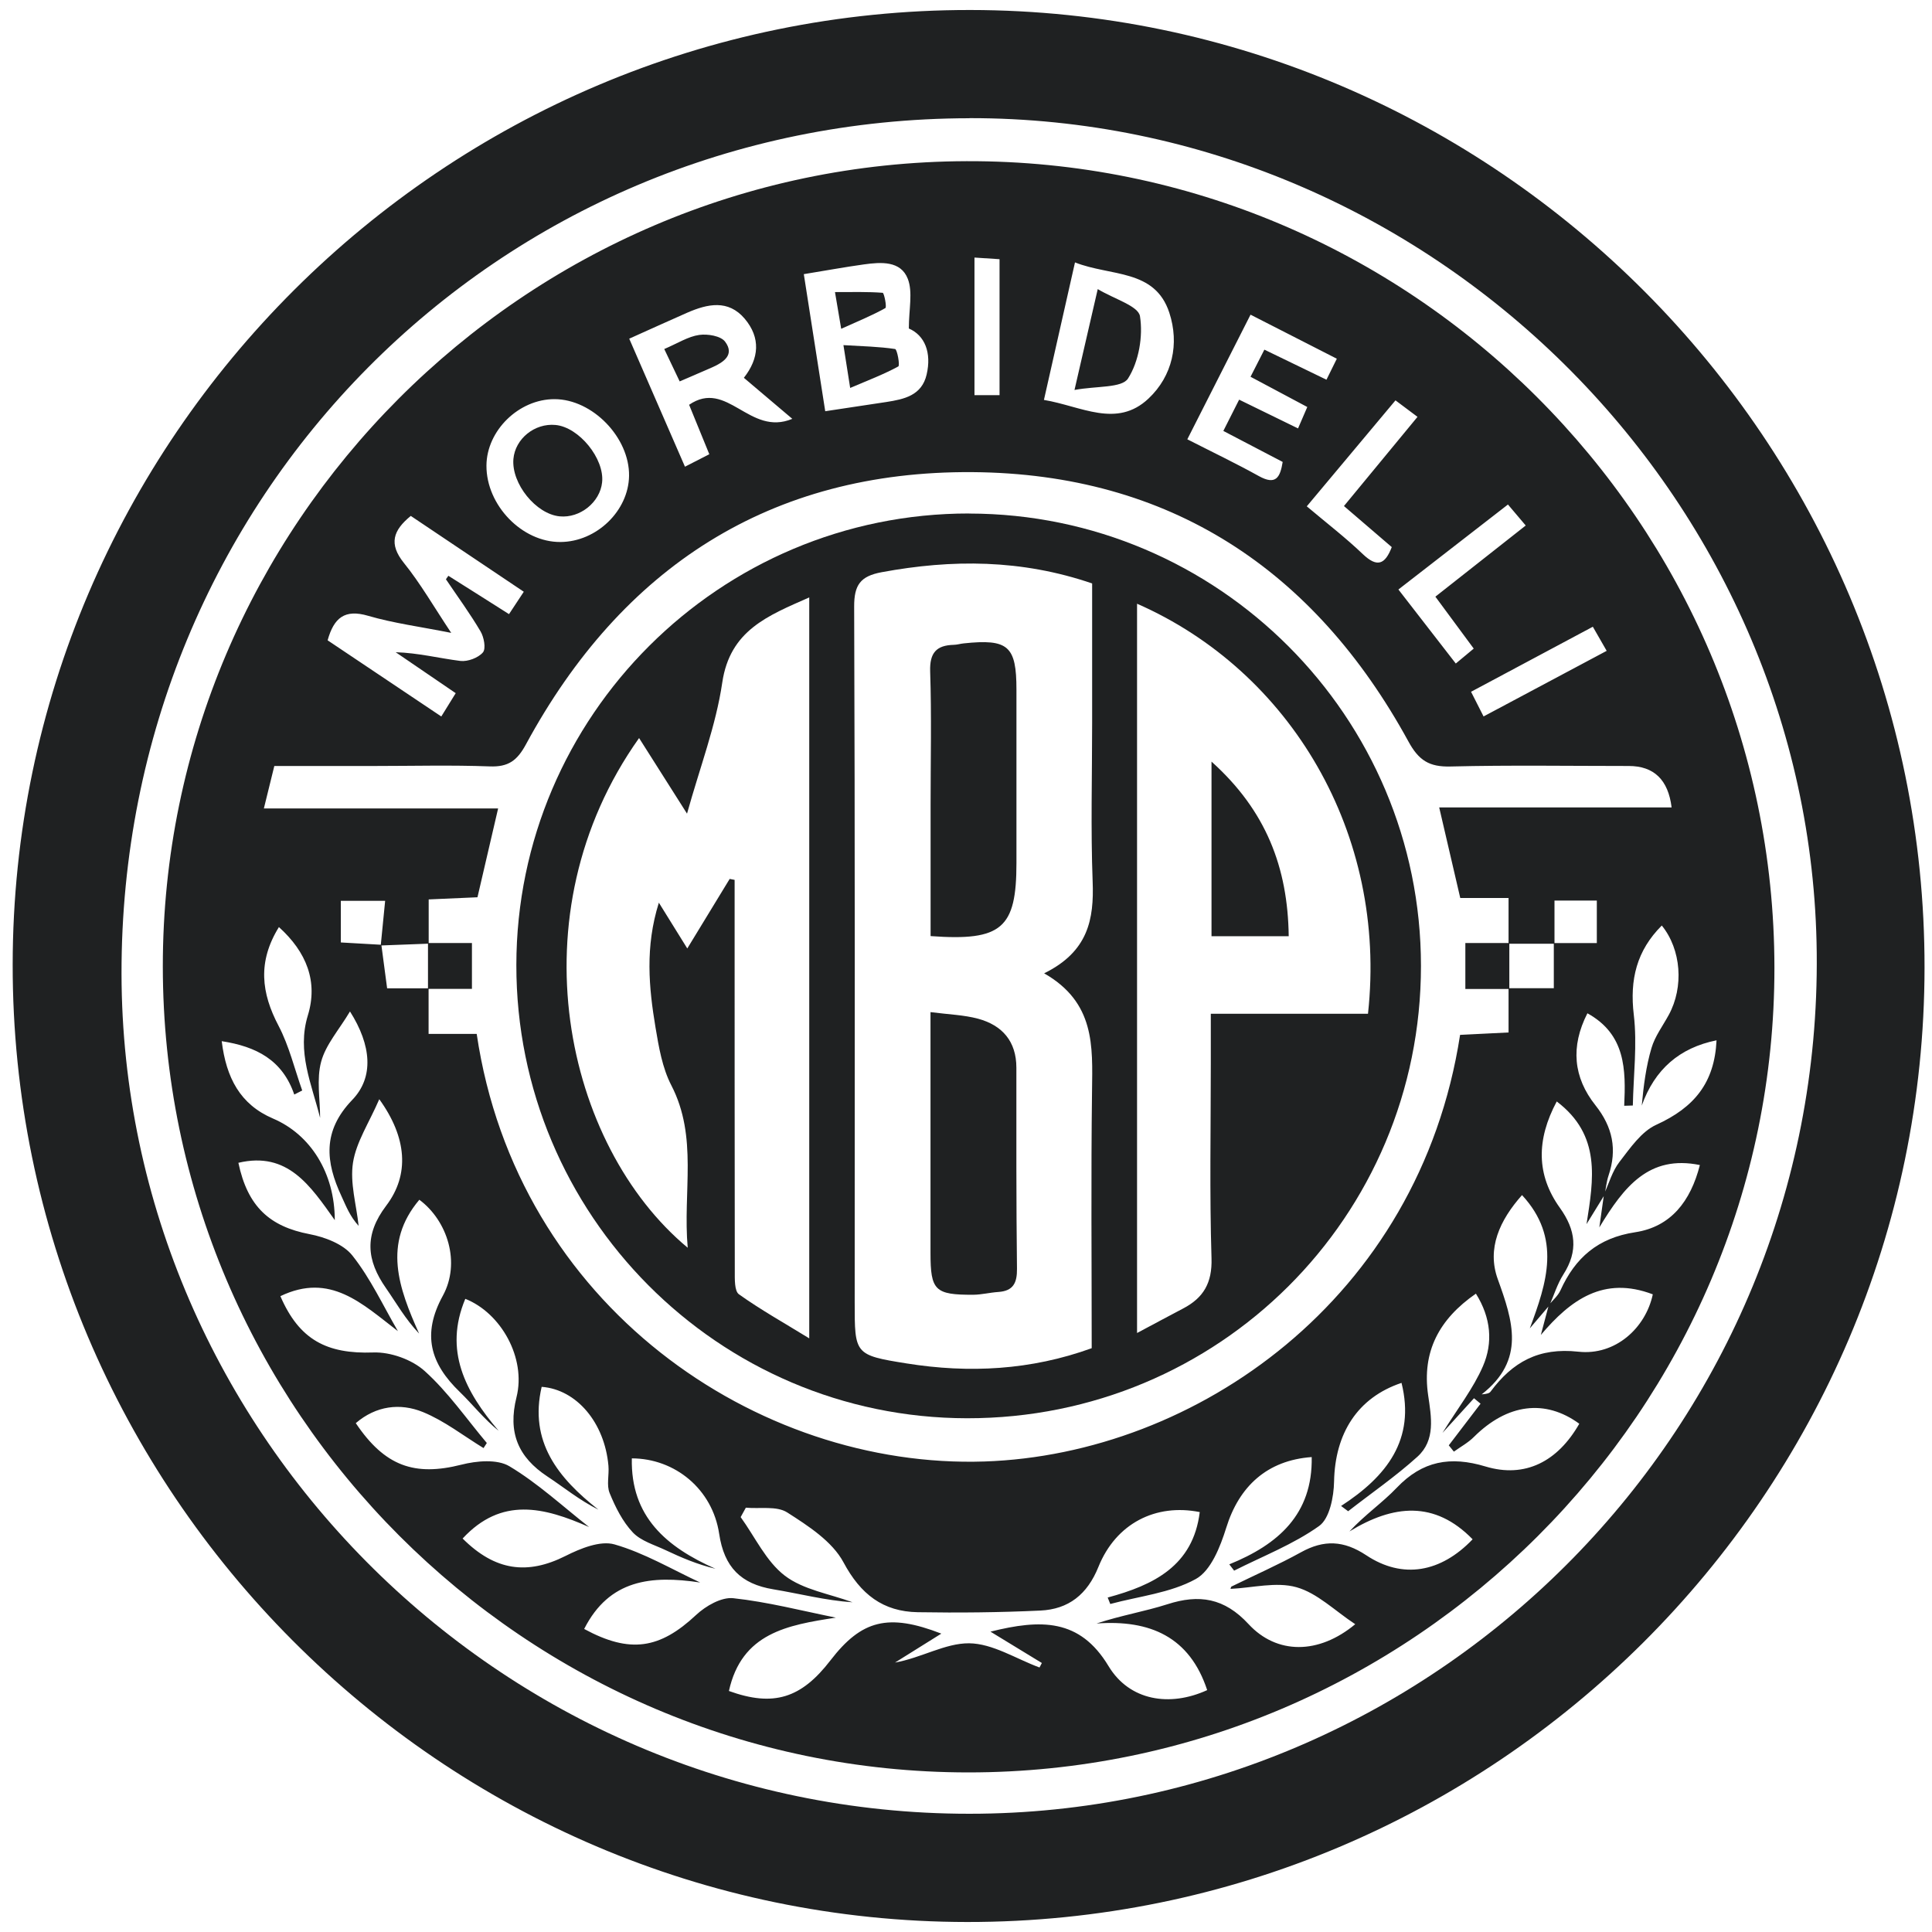 <svg width="80" height="80" viewBox="0 0 80 80" fill="none" xmlns="http://www.w3.org/2000/svg">
<path d="M79.691 40.075C79.669 61.871 61.875 79.604 40.047 79.586C18.28 79.569 0.504 61.735 0.525 39.936C0.543 18.169 18.376 0.393 40.179 0.414C61.943 0.436 79.716 18.272 79.691 40.075ZM40.144 4.896C20.569 4.917 5 20.604 5.032 40.326C5.064 59.382 20.959 75.355 40.594 75.101C59.644 74.855 75.431 59.028 75.227 39.457C75.034 20.572 59.246 4.871 40.144 4.892V4.896Z" fill="#1F2122"/>
<path d="M6.742 40.023C6.731 21.732 21.699 6.731 40.019 6.674C58.403 6.613 73.453 21.628 73.475 40.055C73.496 58.389 58.471 73.396 40.094 73.392C21.735 73.385 6.752 58.396 6.742 40.023ZM15.766 39.146C15.826 38.531 15.887 37.916 15.948 37.301H14.113V39.025C14.71 39.06 15.251 39.093 15.791 39.121C15.866 39.686 15.941 40.251 16.03 40.924H17.747V42.812H19.739C21.402 54.057 31.335 60.831 40.77 60.517C49.493 60.223 58.767 53.81 60.459 42.852C61.092 42.819 61.732 42.787 62.466 42.752V40.92H64.34C64.34 40.209 64.34 39.629 64.34 39.05H66.121V37.29H64.368V39.078C63.735 39.078 63.102 39.078 62.466 39.078V37.183H60.466C60.173 35.92 59.894 34.718 59.594 33.434H69.218C69.078 32.29 68.486 31.718 67.444 31.718C64.984 31.718 62.519 31.678 60.059 31.739C59.182 31.761 58.746 31.489 58.317 30.698C54.422 23.574 48.42 19.611 40.269 19.55C31.9 19.489 25.748 23.491 21.778 30.823C21.41 31.503 21.041 31.764 20.279 31.735C18.688 31.675 17.089 31.718 15.494 31.718C14.113 31.718 12.736 31.718 11.359 31.718C11.205 32.34 11.084 32.837 10.926 33.477H20.626C20.326 34.776 20.05 35.945 19.771 37.154C19.113 37.183 18.47 37.211 17.751 37.243C17.751 37.909 17.751 38.492 17.751 39.075C17.089 39.1 16.427 39.128 15.769 39.15L15.766 39.146ZM64.154 54.057C63.886 54.372 63.617 54.69 63.346 55.005C64.05 53.117 64.669 51.267 63.024 49.486C62.097 50.527 61.561 51.7 62.019 52.966C62.644 54.697 63.181 56.31 61.353 57.738C61.582 57.72 61.675 57.688 61.722 57.623C62.63 56.404 63.707 55.788 65.359 55.971C66.883 56.139 68.142 54.994 68.439 53.596C66.407 52.823 65.037 53.818 63.803 55.277C63.914 54.865 64.025 54.451 64.132 54.039C64.297 53.839 64.511 53.66 64.615 53.431C65.227 52.079 66.167 51.257 67.713 51.024C69.186 50.799 70.005 49.744 70.388 48.242C68.285 47.812 67.248 49.132 66.225 50.824C66.314 50.18 66.364 49.815 66.418 49.45C66.625 49 66.761 48.495 67.058 48.113C67.501 47.541 67.966 46.854 68.582 46.575C70.162 45.856 70.996 44.83 71.078 43.077C69.551 43.385 68.517 44.275 67.981 45.781C68.059 44.944 68.16 44.154 68.385 43.395C68.528 42.909 68.853 42.48 69.1 42.025C69.73 40.87 69.619 39.318 68.811 38.324C67.773 39.361 67.477 40.559 67.652 42.022C67.798 43.256 67.637 44.526 67.612 45.777C67.494 45.781 67.376 45.785 67.255 45.788C67.323 44.297 67.319 42.834 65.731 41.958C65.026 43.338 65.148 44.615 66.064 45.767C66.779 46.668 66.969 47.598 66.607 48.674C66.522 48.928 66.496 49.207 66.443 49.472C66.192 49.876 65.946 50.284 65.695 50.688C65.985 48.832 66.311 47.011 64.461 45.609C63.61 47.201 63.617 48.653 64.59 50.012C65.252 50.935 65.359 51.797 64.737 52.77C64.486 53.163 64.347 53.628 64.157 54.061L64.154 54.057ZM20.154 59.758C20.111 59.826 20.068 59.894 20.022 59.962C19.192 59.454 18.405 58.836 17.515 58.471C16.567 58.084 15.569 58.21 14.732 58.929C15.934 60.717 17.168 61.139 19.106 60.649C19.736 60.488 20.587 60.413 21.091 60.713C22.271 61.418 23.302 62.376 24.392 63.231C22.522 62.405 20.766 61.969 19.156 63.707C20.505 65.052 21.839 65.22 23.416 64.429C24.031 64.118 24.857 63.782 25.444 63.95C26.674 64.301 27.815 64.98 28.992 65.528C26.964 65.223 25.229 65.402 24.189 67.452C26.091 68.482 27.322 68.278 28.824 66.872C29.221 66.5 29.872 66.125 30.362 66.178C31.789 66.332 33.194 66.697 34.611 66.983C32.597 67.291 30.712 67.623 30.183 70.02C32.025 70.685 33.173 70.331 34.389 68.75C35.677 67.076 36.785 66.794 38.978 67.645C38.313 68.06 37.687 68.453 37.061 68.843C38.148 68.65 39.139 68.038 40.126 68.045C41.102 68.053 42.072 68.689 43.044 69.047C43.077 68.986 43.109 68.922 43.141 68.861C42.476 68.453 41.811 68.049 41.013 67.563C43.098 67.044 44.711 67.012 45.902 68.99C46.768 70.427 48.438 70.692 49.987 69.984C49.261 67.781 47.623 67.062 45.405 67.226C46.417 66.89 47.401 66.729 48.338 66.429C49.658 66.003 50.699 66.168 51.7 67.251C52.87 68.517 54.604 68.514 56.117 67.255C55.266 66.693 54.543 65.964 53.685 65.724C52.848 65.488 51.868 65.749 50.953 65.792C50.967 65.756 50.97 65.706 50.992 65.696C51.954 65.223 52.934 64.794 53.871 64.276C54.822 63.75 55.641 63.782 56.575 64.401C58.084 65.402 59.665 65.113 60.978 63.739C59.404 62.126 57.694 62.301 55.877 63.414C56.525 62.716 57.247 62.223 57.837 61.604C58.896 60.492 60.055 60.284 61.511 60.724C63.149 61.218 64.501 60.52 65.395 58.954C63.979 57.92 62.416 58.124 61.031 59.501C60.792 59.74 60.481 59.909 60.202 60.109C60.13 60.023 60.062 59.934 59.991 59.848C60.431 59.272 60.87 58.7 61.307 58.124C61.217 58.049 61.128 57.974 61.035 57.898C60.645 58.328 60.252 58.761 59.73 59.333C60.37 58.303 61.01 57.487 61.407 56.568C61.825 55.602 61.743 54.569 61.114 53.567C59.586 54.626 58.875 55.971 59.136 57.773C59.268 58.675 59.45 59.633 58.692 60.32C57.791 61.135 56.782 61.829 55.824 62.577C55.727 62.505 55.627 62.434 55.531 62.359C57.419 61.135 58.617 59.612 58.034 57.262C56.21 57.873 55.28 59.354 55.241 61.346C55.23 61.979 55.055 62.881 54.622 63.188C53.553 63.95 52.29 64.437 51.103 65.037C51.035 64.952 50.97 64.862 50.902 64.776C52.927 63.954 54.357 62.706 54.315 60.334C52.472 60.467 51.306 61.543 50.774 63.267C50.53 64.047 50.141 65.041 49.515 65.384C48.463 65.964 47.165 66.096 45.974 66.418C45.938 66.329 45.902 66.239 45.867 66.15C47.773 65.635 49.404 64.837 49.679 62.612C47.855 62.248 46.21 63.081 45.484 64.88C45.022 66.025 44.246 66.636 43.077 66.69C41.389 66.769 39.693 66.786 38.002 66.758C36.564 66.733 35.637 66.021 34.926 64.691C34.461 63.825 33.47 63.185 32.597 62.627C32.161 62.348 31.463 62.484 30.884 62.43C30.812 62.559 30.741 62.691 30.669 62.82C31.267 63.646 31.721 64.651 32.497 65.245C33.266 65.832 34.353 65.996 35.301 66.347C34.175 66.271 33.105 65.989 32.021 65.81C30.68 65.588 29.986 64.898 29.779 63.51C29.5 61.657 27.944 60.391 26.163 60.388C26.109 62.802 27.597 64.061 29.625 64.959C28.863 64.776 28.209 64.494 27.565 64.19C27.096 63.968 26.542 63.811 26.206 63.457C25.78 63.006 25.483 62.409 25.244 61.826C25.108 61.497 25.229 61.071 25.194 60.692C25.036 58.911 23.877 57.534 22.429 57.426C21.903 59.694 23.101 61.193 24.779 62.512C23.981 62.112 23.352 61.59 22.672 61.142C21.452 60.338 21.02 59.318 21.388 57.852C21.792 56.235 20.748 54.368 19.267 53.782C18.369 55.924 19.267 57.63 20.648 59.247C20.025 58.743 19.571 58.152 19.038 57.637C17.826 56.468 17.457 55.259 18.337 53.653C19.081 52.294 18.538 50.552 17.364 49.679C15.834 51.489 16.509 53.338 17.354 55.22C16.774 54.608 16.409 53.95 15.98 53.335C15.175 52.183 15.075 51.135 15.991 49.926C16.971 48.635 16.849 47.101 15.705 45.516C15.279 46.5 14.75 47.29 14.617 48.142C14.485 48.982 14.757 49.883 14.85 50.76C14.489 50.366 14.331 49.944 14.142 49.536C13.48 48.116 13.341 46.84 14.585 45.545C15.494 44.604 15.379 43.281 14.492 41.882C14.038 42.644 13.487 43.256 13.298 43.964C13.101 44.69 13.255 45.509 13.255 46.289C12.904 44.883 12.286 43.556 12.747 42.047C13.176 40.648 12.697 39.425 11.549 38.388C10.658 39.829 10.819 41.12 11.538 42.483C11.974 43.317 12.196 44.261 12.514 45.155C12.403 45.212 12.296 45.266 12.185 45.323C11.695 43.892 10.615 43.334 9.181 43.113C9.367 44.629 9.943 45.734 11.306 46.317C12.865 46.983 13.859 48.574 13.863 50.523C12.851 49.1 11.914 47.666 9.871 48.149C10.254 49.969 11.17 50.788 12.815 51.103C13.451 51.224 14.217 51.514 14.592 51.99C15.344 52.938 15.862 54.064 16.477 55.12C14.993 53.982 13.677 52.68 11.61 53.671C12.393 55.484 13.537 56.071 15.458 56.003C16.17 55.978 17.06 56.296 17.586 56.772C18.552 57.641 19.31 58.743 20.158 59.751L20.154 59.758ZM18.466 23.985C18.498 23.938 18.534 23.888 18.566 23.842C19.381 24.357 20.201 24.872 21.077 25.43C21.291 25.108 21.47 24.836 21.689 24.503C20.09 23.43 18.548 22.393 17.01 21.363C16.273 21.964 16.091 22.522 16.724 23.309C17.411 24.16 17.962 25.122 18.684 26.206C17.389 25.948 16.288 25.805 15.24 25.498C14.274 25.215 13.827 25.58 13.566 26.514C15.115 27.551 16.674 28.599 18.273 29.668C18.509 29.285 18.67 29.028 18.87 28.703C18.015 28.119 17.2 27.565 16.384 27.007C17.325 27.036 18.187 27.258 19.063 27.368C19.367 27.404 19.804 27.24 19.997 27.014C20.129 26.857 20.04 26.381 19.897 26.142C19.46 25.401 18.949 24.704 18.466 23.988V23.985ZM34.171 17.028C35.083 16.889 35.891 16.767 36.703 16.646C37.44 16.531 38.17 16.377 38.37 15.508C38.581 14.603 38.295 13.888 37.633 13.602C37.633 12.808 37.805 12.1 37.59 11.545C37.297 10.791 36.478 10.851 35.777 10.948C34.972 11.059 34.171 11.209 33.284 11.352C33.588 13.294 33.874 15.118 34.171 17.028ZM28.53 16.764C30.115 15.676 31.027 18.087 32.808 17.343C32.029 16.685 31.421 16.166 30.802 15.644C31.435 14.839 31.506 13.988 30.834 13.194C30.151 12.393 29.296 12.583 28.459 12.947C27.676 13.291 26.9 13.645 26.055 14.024C26.835 15.816 27.586 17.543 28.363 19.325C28.749 19.128 29.046 18.978 29.371 18.809C29.088 18.123 28.831 17.49 28.534 16.76L28.53 16.764ZM44.514 10.862C44.06 12.876 43.653 14.675 43.227 16.56C44.772 16.817 46.239 17.747 47.558 16.503C48.553 15.566 48.839 14.235 48.42 12.951C47.823 11.127 45.995 11.452 44.514 10.866V10.862ZM22.962 16.528C21.488 16.524 20.151 17.826 20.143 19.278C20.133 20.92 21.62 22.458 23.212 22.443C24.704 22.433 26.027 21.152 26.048 19.704C26.07 18.116 24.532 16.531 22.965 16.528H22.962ZM49.157 18.187C50.223 18.731 51.188 19.192 52.122 19.711C52.841 20.111 53.009 19.757 53.113 19.128C52.279 18.692 51.492 18.284 50.656 17.844C50.899 17.361 51.096 16.971 51.31 16.549C52.144 16.957 52.909 17.329 53.749 17.74C53.903 17.379 54.018 17.121 54.132 16.853C53.324 16.42 52.594 16.034 51.782 15.601C51.986 15.204 52.165 14.85 52.355 14.478C53.242 14.907 54.046 15.297 54.926 15.723C55.076 15.419 55.202 15.165 55.355 14.854C54.136 14.231 53.005 13.652 51.782 13.03C50.906 14.757 50.066 16.417 49.164 18.191L49.157 18.187ZM60.28 27.476C60.584 27.222 60.792 27.05 61.024 26.857C60.495 26.138 59.987 25.455 59.436 24.707C60.713 23.702 61.922 22.747 63.177 21.76C62.898 21.431 62.687 21.181 62.441 20.891C60.906 22.082 59.436 23.22 57.905 24.41C58.703 25.437 59.461 26.417 60.284 27.479L60.28 27.476ZM55.652 20.952C56.707 19.672 57.684 18.491 58.696 17.261C58.338 16.993 58.074 16.796 57.784 16.578C56.546 18.055 55.355 19.478 54.111 20.966C54.926 21.653 55.717 22.261 56.435 22.948C57.022 23.506 57.351 23.381 57.63 22.654C57.001 22.114 56.375 21.574 55.652 20.956V20.952ZM61.428 29.668C63.188 28.731 64.826 27.855 66.529 26.95C66.311 26.571 66.146 26.285 65.956 25.952C64.247 26.864 62.609 27.74 60.913 28.645C61.092 29.003 61.228 29.264 61.432 29.668H61.428ZM40.351 10.665V16.363H41.389V10.733C41.099 10.716 40.831 10.698 40.351 10.665Z" fill="#1F2122"/>
<path d="M40.13 21.265C50.448 21.276 58.839 29.674 58.839 39.996C58.839 50.39 50.462 58.738 40.044 58.727C29.739 58.716 21.37 50.3 21.381 39.957C21.392 29.645 29.807 21.255 40.13 21.262V21.265ZM43.234 40.304C45.062 39.406 45.305 38.065 45.244 36.498C45.162 34.316 45.223 32.131 45.223 29.949C45.223 28.014 45.223 26.076 45.223 24.159C42.29 23.157 39.421 23.154 36.507 23.694C35.623 23.858 35.365 24.223 35.369 25.125C35.405 34.724 35.391 44.324 35.391 53.927C35.391 56.073 35.383 56.112 37.536 56.456C40.126 56.871 42.687 56.738 45.205 55.826C45.205 52.225 45.173 48.691 45.219 45.157C45.241 43.322 45.348 41.509 43.23 40.3L43.234 40.304ZM30.212 36.394C30.279 36.409 30.348 36.419 30.419 36.434V37.442C30.419 42.507 30.419 47.568 30.426 52.632C30.426 52.961 30.408 53.459 30.598 53.594C31.496 54.235 32.468 54.778 33.509 55.419V24.738C31.789 25.497 30.226 26.101 29.907 28.265C29.646 30.042 28.985 31.763 28.448 33.691C27.726 32.55 27.107 31.577 26.463 30.561C21.266 37.872 23.387 47.435 28.477 51.667C28.269 49.345 28.91 47.089 27.797 44.939C27.425 44.22 27.279 43.358 27.143 42.543C26.867 40.887 26.706 39.216 27.282 37.378C27.733 38.104 28.073 38.651 28.459 39.274C29.067 38.272 29.639 37.335 30.212 36.398V36.394ZM56.646 41.974C57.458 34.524 53.435 27.785 47.083 24.999V55.197C47.794 54.818 48.392 54.496 48.992 54.181C49.833 53.741 50.198 53.122 50.166 52.103C50.083 49.399 50.137 46.692 50.137 43.988C50.137 43.344 50.137 42.697 50.137 41.978H56.643L56.646 41.974Z" fill="#1F2122"/>
<path d="M17.722 40.948C17.722 40.315 17.722 39.682 17.722 39.049H19.542V40.948H17.722Z" fill="#1F2122"/>
<path d="M62.498 39.049C62.498 39.682 62.498 40.319 62.498 40.952H60.677V39.049H62.494H62.498Z" fill="#1F2122"/>
<path d="M35.204 16.065C35.093 15.357 35.033 14.96 34.925 14.291C35.719 14.338 36.399 14.352 37.064 14.452C37.15 14.466 37.272 15.135 37.196 15.174C36.624 15.486 36.009 15.722 35.201 16.065H35.204Z" fill="#1F2122"/>
<path d="M34.832 13.615C34.721 12.957 34.66 12.596 34.575 12.095C35.304 12.095 35.93 12.077 36.549 12.124C36.61 12.127 36.728 12.721 36.66 12.757C36.13 13.054 35.562 13.286 34.832 13.615Z" fill="#1F2122"/>
<path d="M27.507 14.452C28.072 14.209 28.498 13.933 28.952 13.869C29.299 13.819 29.846 13.908 30.025 14.148C30.429 14.688 29.968 14.999 29.492 15.21C29.088 15.389 28.677 15.561 28.144 15.793C27.947 15.378 27.754 14.97 27.507 14.456V14.452Z" fill="#1F2122"/>
<path d="M44.493 16.145C44.858 14.564 45.119 13.426 45.455 11.971C46.152 12.389 47.136 12.668 47.204 13.094C47.336 13.927 47.157 14.968 46.71 15.672C46.456 16.073 45.419 15.976 44.489 16.148L44.493 16.145Z" fill="#1F2122"/>
<path d="M23.001 17.597C23.974 17.686 25.036 18.992 24.932 19.972C24.846 20.798 24.017 21.463 23.176 21.381C22.192 21.288 21.173 20.025 21.259 19.006C21.331 18.169 22.139 17.515 23.001 17.597Z" fill="#1F2122"/>
<path d="M38.534 38.755C38.534 36.902 38.534 35.11 38.534 33.315C38.534 31.476 38.577 29.638 38.516 27.803C38.491 27.03 38.774 26.719 39.496 26.701C39.632 26.698 39.768 26.655 39.907 26.641C41.749 26.447 42.089 26.748 42.089 28.558C42.089 30.95 42.089 33.343 42.089 35.736C42.089 38.436 41.488 38.976 38.538 38.762L38.534 38.755Z" fill="#1F2122"/>
<path d="M38.534 41.91C39.281 42.007 39.911 42.025 40.497 42.182C41.502 42.454 42.086 43.119 42.086 44.214C42.086 46.985 42.078 49.761 42.111 52.533C42.118 53.123 41.957 53.456 41.338 53.498C40.995 53.52 40.651 53.609 40.308 53.613C38.709 53.62 38.53 53.438 38.53 51.875C38.53 48.623 38.53 45.369 38.53 41.914L38.534 41.91Z" fill="#1F2122"/>
<path d="M53.363 38.766H50.166V31.537C52.422 33.562 53.327 35.919 53.363 38.766Z" fill="#1F2122"/>
</svg>
